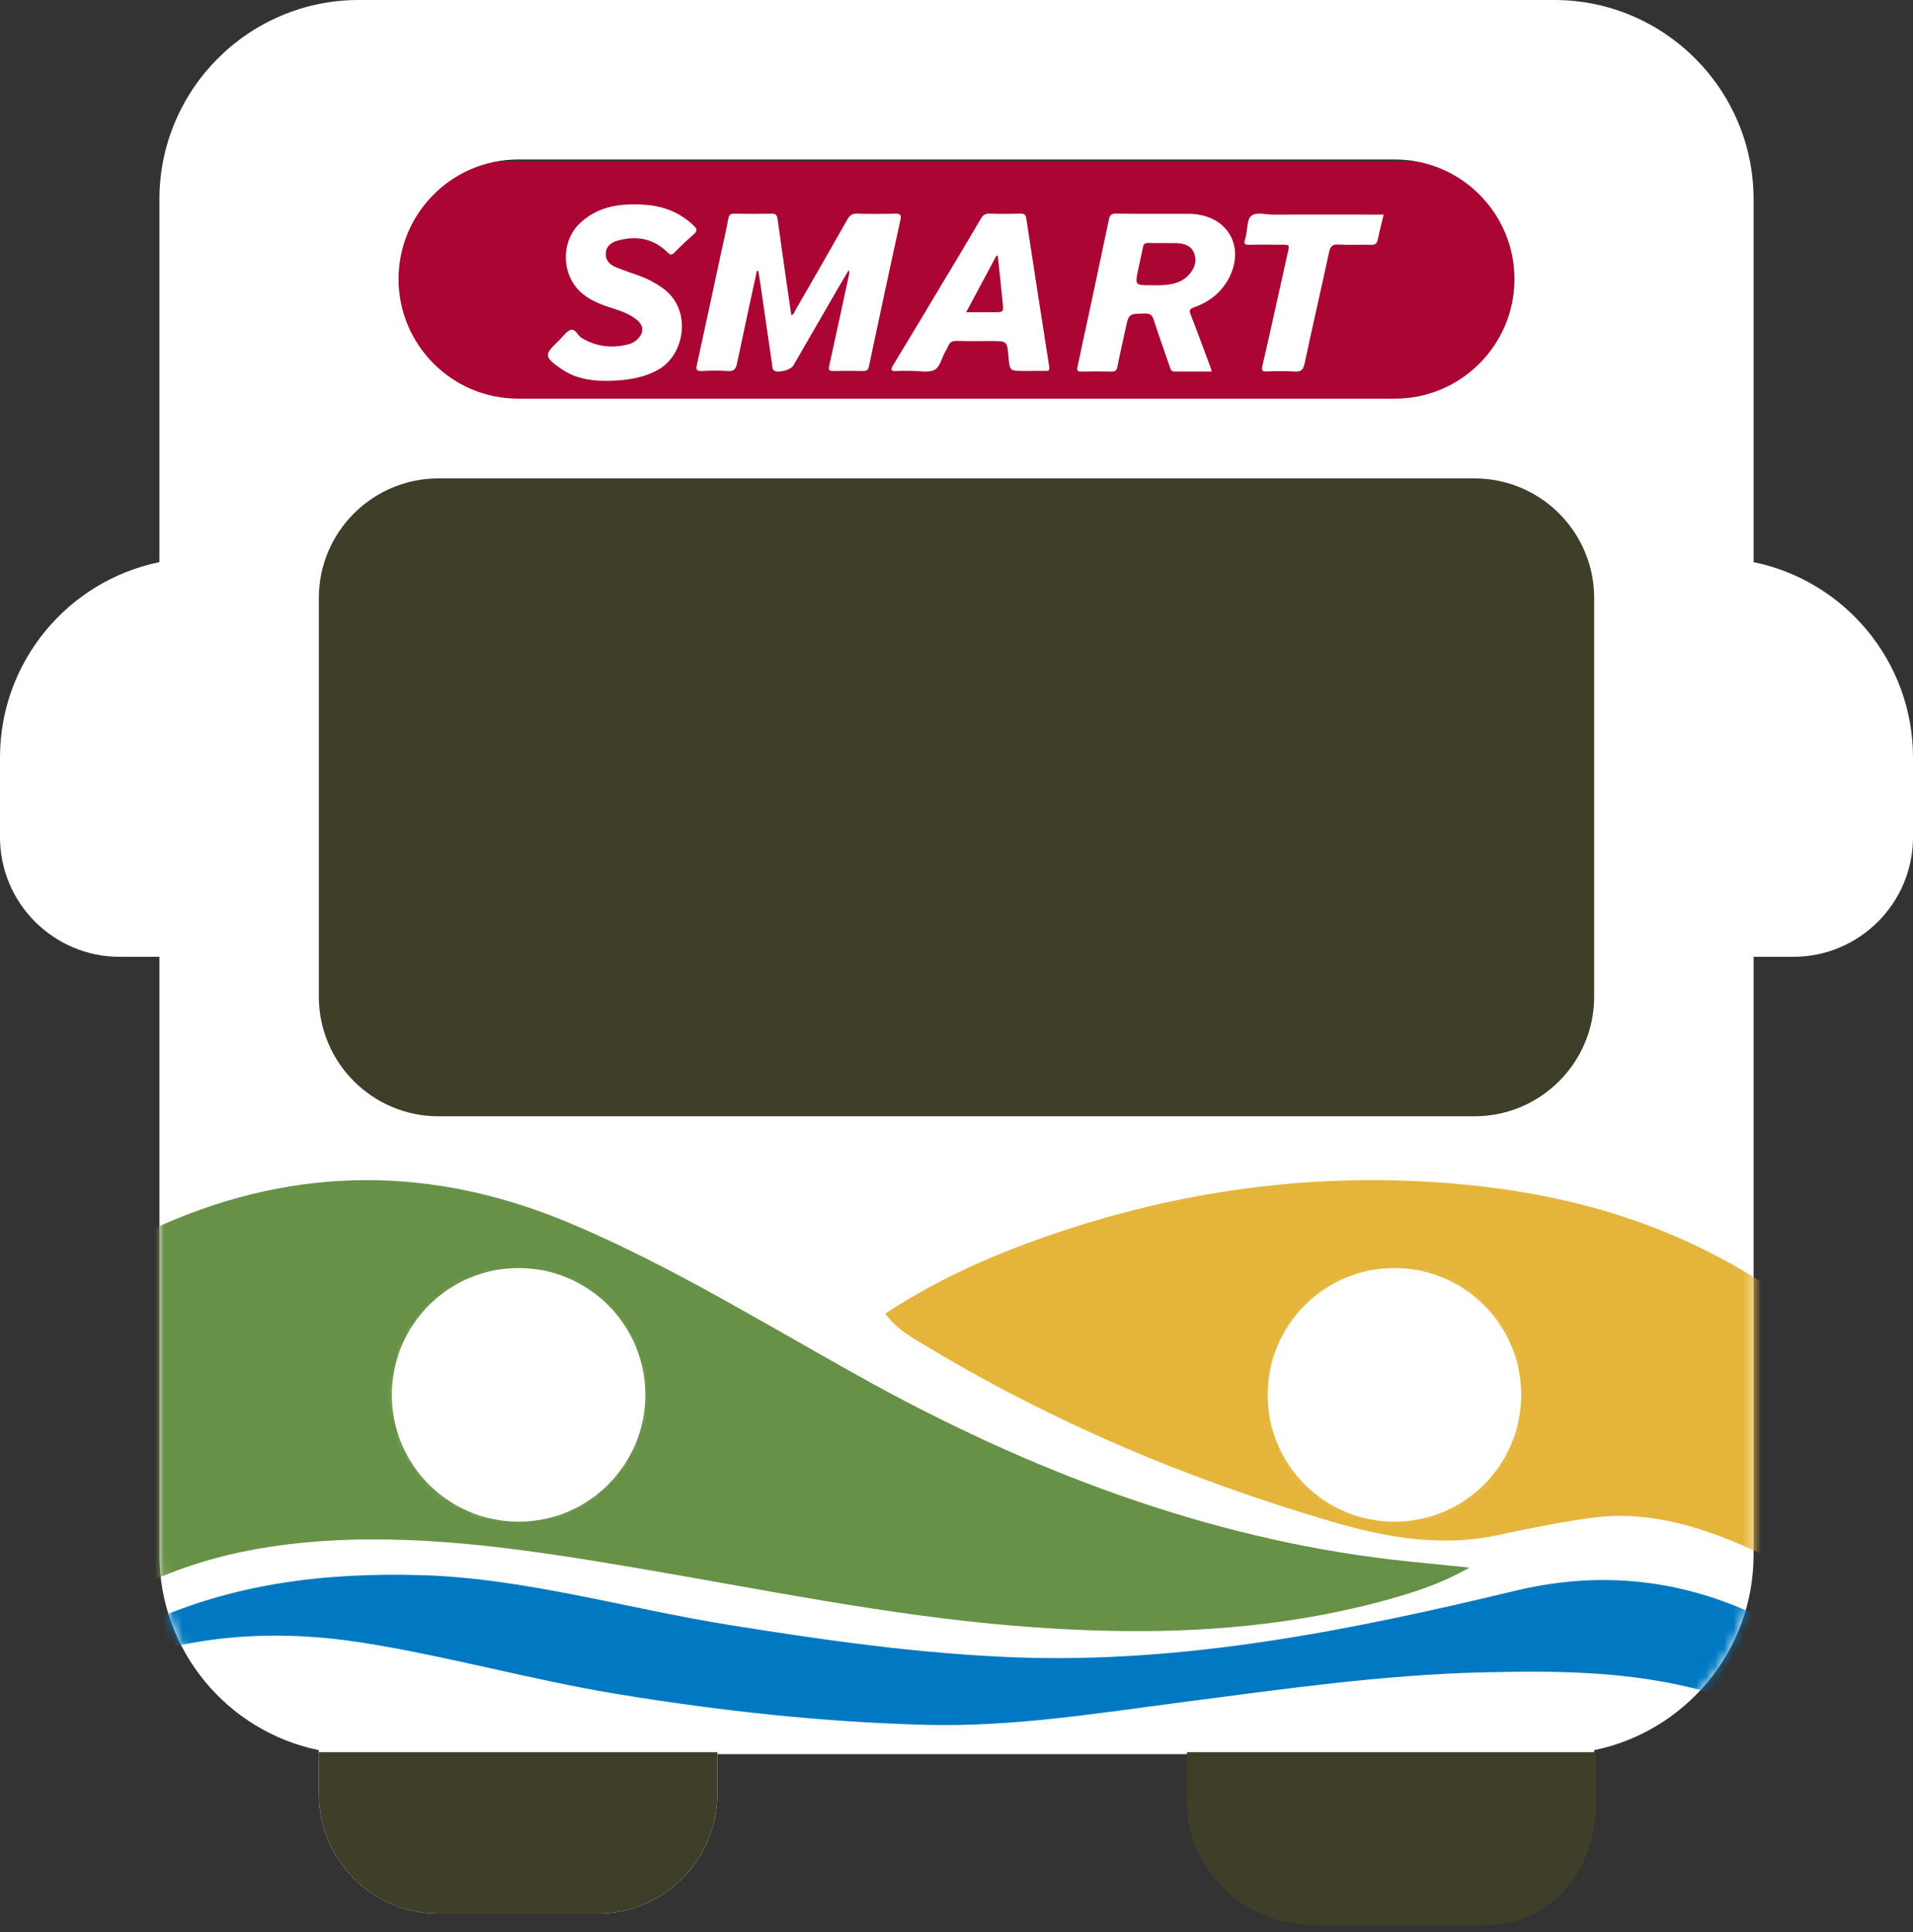 <?xml version="1.0" encoding="UTF-8"?> <svg xmlns="http://www.w3.org/2000/svg" xmlns:xlink="http://www.w3.org/1999/xlink" width="206px" height="208px" viewBox="0 0 206 208" version="1.1"><rect x="0" y="0" width="206" height="208" fill="#333333" stroke="none"/><title>illustration-bus</title><defs><path d="M150.208,0 L21.458,0 C9.621,0 0,9.631 0,21.458 L0,167.375 C0,179.203 9.622,188.833 21.458,188.833 L150.208,188.833 C162.045,188.833 171.666,179.203 171.666,167.375 L171.666,21.458 C171.666,9.631 162.045,0 150.208,0 Z M38.625,17.167 L133.042,17.167 C140.14,17.167 145.917,22.943 145.917,30.042 C145.917,37.14 140.14,42.917 133.042,42.917 L38.625,42.917 C31.526,42.917 25.75,37.14 25.75,30.042 C25.75,22.943 31.526,17.167 38.625,17.167 Z M38.625,163.083 C31.526,163.083 25.75,157.307 25.75,150.208 C25.75,143.11 31.526,137.333 38.625,137.333 C45.723,137.333 51.5,143.11 51.5,150.208 C51.5,157.307 45.723,163.083 38.625,163.083 Z M133.041,163.083 C125.943,163.083 120.166,157.307 120.166,150.208 C120.166,143.11 125.943,137.333 133.041,137.333 C140.14,137.333 145.916,143.11 145.916,150.208 C145.916,157.307 140.14,163.083 133.041,163.083 Z M154.5,107.292 C154.5,114.39 148.723,120.167 141.625,120.167 L30.041,120.167 C22.943,120.167 17.166,114.39 17.166,107.292 L17.166,64.375 C17.166,57.276 22.943,51.5 30.041,51.5 L141.624,51.5 C148.723,51.5 154.5,57.276 154.5,64.375 L154.5,107.292 Z" id="path-1"></path></defs><g id="Page-1" stroke="none" stroke-width="1" fill="none" fill-rule="evenodd"><g id="illustration-bus"><polygon id="Path" fill="#3E3E29" fill-rule="nonzero" points="26.06 47.157 181.18 47.157 181.18 132.783 26.06 132.783"></polygon><polygon id="Path" fill="#AB0534" fill-rule="nonzero" points="24.819 17.374 179.939 17.374 179.939 47.157 24.819 47.157"></polygon><path d="M81.504,29.163 C80.787,32.483 80.06,35.8 79.362,39.125 C79.241,39.708 79.046,40 78.365,39.939 C77.445,39.88 76.523,39.88 75.603,39.939 C75.076,39.962 74.919,39.847 75.037,39.306 C75.924,35.271 76.784,31.231 77.654,27.198 C77.917,25.978 78.208,24.766 78.428,23.539 C78.508,23.093 78.693,22.997 79.111,23.004 C80.429,23.026 81.749,23.033 83.066,23.004 C83.55,22.992 83.673,23.15 83.735,23.609 C84.206,27.049 84.715,30.483 85.213,33.939 C85.52,33.829 85.566,33.54 85.69,33.326 C87.553,30.096 89.417,26.867 91.252,23.622 C91.501,23.185 91.749,22.986 92.28,23.001 C93.647,23.042 95.017,23.036 96.386,23.001 C96.903,22.989 97.085,23.087 96.964,23.643 C95.817,28.896 94.686,34.153 93.573,39.413 C93.49,39.803 93.35,39.946 92.945,39.937 C91.875,39.914 90.804,39.914 89.734,39.937 C89.301,39.946 89.183,39.85 89.291,39.396 C90.008,36.175 90.694,32.947 91.393,29.723 C91.433,29.535 91.507,29.354 91.393,29.077 C91.007,29.73 90.645,30.333 90.293,30.94 C88.67,33.742 87.049,36.545 85.43,39.349 C85.154,39.828 83.804,40.188 83.361,39.893 C83.152,39.756 83.182,39.501 83.151,39.295 C82.729,36.441 82.321,33.584 81.906,30.728 C81.831,30.206 81.742,29.686 81.659,29.164 L81.504,29.163 L81.504,29.163 Z M130.491,39.998 C129.114,39.998 127.802,39.988 126.493,39.998 C126.061,39.998 126.049,39.692 125.951,39.426 C125.373,37.757 124.777,36.095 124.235,34.416 C124.072,33.91 123.836,33.74 123.293,33.749 C121.538,33.778 121.545,33.756 121.187,35.464 C120.906,36.808 120.583,38.145 120.325,39.493 C120.245,39.907 120.065,40.005 119.678,39.999 C118.606,39.977 117.534,39.977 116.462,39.999 C115.988,40.011 115.948,39.866 116.04,39.442 C117.18,34.166 118.306,28.888 119.417,23.608 C119.505,23.198 119.643,22.994 120.139,23 C122.732,23.031 125.322,23.013 127.919,23.016 C128.542,23.011 129.163,23.094 129.763,23.264 C132.692,24.117 133.838,27.061 132.347,29.912 C131.531,31.473 130.238,32.508 128.578,33.084 C128.104,33.25 128.039,33.412 128.217,33.866 C128.957,35.762 129.652,37.672 130.364,39.575 C130.401,39.696 130.432,39.809 130.491,39.998 L130.491,39.998 Z M123.961,30.704 C124.309,30.704 124.658,30.714 125.006,30.704 C126.181,30.66 127.296,30.439 128.098,29.497 C128.658,28.838 128.914,28.065 128.578,27.236 C128.242,26.408 127.454,26.184 126.617,26.169 C125.644,26.153 124.672,26.185 123.702,26.155 C123.305,26.143 123.136,26.256 123.066,26.648 C122.918,27.444 122.723,28.229 122.56,29.022 C122.218,30.703 122.218,30.704 123.961,30.704 L123.961,30.704 Z M65.598,40.998 C64.469,41.014 63.351,40.94 62.26,40.598 C61.608,40.395 60.991,40.094 60.43,39.704 C58.583,38.412 58.565,38.211 60.148,36.689 C60.185,36.655 60.219,36.616 60.256,36.581 C60.646,36.211 60.985,35.663 61.445,35.518 C61.972,35.351 62.198,36.121 62.635,36.383 C64.27,37.353 65.985,37.532 67.779,37.033 C68.094,36.941 68.384,36.77 68.623,36.536 C69.367,35.823 69.35,35.053 68.555,34.412 C67.812,33.811 66.927,33.497 66.041,33.213 C64.867,32.837 63.712,32.429 62.724,31.618 C60.452,29.75 60.305,26.029 62.474,24.006 C64.494,22.124 66.969,21.865 69.514,22.05 C71.456,22.19 73.213,22.87 74.685,24.274 C75.057,24.63 75.146,24.855 74.698,25.234 C73.98,25.851 73.29,26.501 72.632,27.181 C72.323,27.495 72.161,27.446 71.864,27.153 C70.316,25.63 68.482,25.353 66.496,25.907 C65.835,26.092 65.282,26.469 65.234,27.278 C65.187,28.087 65.728,28.517 66.355,28.778 C67.211,29.132 68.094,29.414 68.965,29.731 C69.765,30.032 70.528,30.433 71.236,30.926 C74.626,33.213 73.763,38.186 70.893,39.79 C69.228,40.724 67.436,40.951 65.598,40.998 L65.598,40.998 Z M110.869,39.93 L110.275,39.93 C108.735,39.93 108.735,39.93 108.598,38.389 C108.449,36.712 108.449,36.712 106.756,36.712 C105.532,36.712 104.306,36.743 103.083,36.697 C102.544,36.678 102.239,36.851 102.069,37.334 C101.992,37.515 101.899,37.689 101.791,37.853 C101.399,38.528 101.25,39.509 100.603,39.829 C99.955,40.149 99.042,39.921 98.243,39.928 C97.693,39.928 97.141,39.902 96.594,39.937 C96,39.973 95.826,39.887 96.188,39.292 C97.959,36.396 99.694,33.48 101.437,30.569 C102.84,28.231 104.246,25.893 105.63,23.534 C105.856,23.15 106.098,22.986 106.565,23.001 C107.662,23.039 108.764,23.026 109.863,23.001 C110.244,22.994 110.444,23.068 110.51,23.492 C111.32,28.819 112.144,34.142 112.983,39.462 C113.042,39.845 112.959,39.938 112.593,39.927 C112.019,39.918 111.444,39.93 110.869,39.93 L110.869,39.93 Z M104.037,33.613 L106.958,33.613 C108.065,33.613 108.078,33.613 107.974,32.563 C107.809,30.893 107.625,29.224 107.448,27.554 L107.3,27.521 L104.037,33.613 Z M149,23.098 C148.77,24.058 148.54,24.933 148.356,25.815 C148.27,26.212 148.097,26.369 147.634,26.355 C146.474,26.317 145.31,26.39 144.152,26.324 C143.457,26.285 143.253,26.538 143.125,27.132 C142.258,31.139 141.339,35.135 140.479,39.145 C140.343,39.775 140.135,40.048 139.405,39.993 C138.425,39.94 137.445,39.937 136.465,39.983 C135.981,39.994 135.809,39.948 135.938,39.401 C136.876,35.333 137.767,31.251 138.678,27.177 C138.866,26.342 138.875,26.343 137.987,26.342 C136.826,26.342 135.665,26.324 134.504,26.35 C134.035,26.362 133.903,26.235 134.068,25.816 C134.124,25.629 134.167,25.437 134.194,25.244 C134.347,24.559 134.288,23.633 134.737,23.249 C135.269,22.792 136.261,23.104 137.053,23.104 C140.743,23.089 144.433,23.104 148.121,23.104 L149,23.098 L149,23.098 Z M25.522,171.363 L181.389,171.363 L181.389,133.08 L25.522,133.08 L25.522,171.363 Z" id="Shape" fill="#FFFFFF" fill-rule="nonzero"></path><path d="M38.625,0 L167.375,0 C179.212,0 188.833,9.631 188.833,21.458 L188.833,60.514 C198.619,62.508 206,71.182 206,81.542 L206,90.125 C206,97.223 200.224,103 193.125,103 L188.833,103 L188.833,167.375 C188.833,177.734 181.452,186.408 171.667,188.402 L171.667,193.125 C171.667,200.224 165.89,206 158.792,206 L141.625,206 C134.526,206 128.75,200.224 128.75,193.125 L128.75,188.833 L77.25,188.833 L77.25,193.125 C77.25,200.224 71.474,206 64.375,206 L47.208,206 C40.109,206 34.333,200.224 34.333,193.125 L34.333,188.402 C24.548,186.408 17.167,177.734 17.167,167.375 L17.167,103 L12.875,103 C5.776,103 0,97.223 0,90.125 L0,81.542 C0,71.182 7.381,62.508 17.167,60.514 L17.167,21.458 C17.167,9.631 26.788,0 38.625,0 Z M150.209,17.167 L55.792,17.167 C48.693,17.167 42.917,22.943 42.917,30.042 C42.917,37.14 48.693,42.917 55.792,42.917 L150.209,42.917 C157.307,42.917 163.084,37.14 163.084,30.042 C163.084,22.943 157.307,17.167 150.209,17.167 Z M42.917,150.208 C42.917,157.307 48.693,163.083 55.792,163.083 C62.89,163.083 68.667,157.307 68.667,150.208 C68.667,143.11 62.89,137.333 55.792,137.333 C48.693,137.333 42.917,143.11 42.917,150.208 Z M137.333,150.208 C137.333,157.307 143.11,163.083 150.208,163.083 C157.307,163.083 163.083,157.307 163.083,150.208 C163.083,143.11 157.307,137.333 150.208,137.333 C143.11,137.333 137.333,143.11 137.333,150.208 Z M158.792,120.167 C165.89,120.167 171.667,114.39 171.667,107.292 L171.667,64.375 C171.667,57.276 165.89,51.5 158.791,51.5 L47.208,51.5 C40.11,51.5 34.333,57.276 34.333,64.375 L34.333,107.292 C34.333,114.39 40.11,120.167 47.208,120.167 L158.792,120.167 Z" id="Shape" fill="#FFFFFF" fill-rule="nonzero"></path><path d="M34.333,188.626 L34.333,193.125 C34.333,200.224 40.109,206 47.208,206 L64.375,206 C71.474,206 77.25,200.224 77.25,193.125 L77.25,188.626 L34.333,188.626 Z M127.819,188.626 L127.819,193.922 C127.819,201.265 133.955,207.241 141.495,207.241 L159.73,207.241 C167.27,207.241 171.873,201.265 171.873,193.922 L171.873,188.626 L127.819,188.626 L127.819,188.626 Z" id="Shape" fill="#3E3E29" fill-rule="nonzero"></path><g id="Clipped" transform="translate(17.167, 0)"><mask id="mask-2" fill="white"><use xlink:href="#path-1"></use></mask><g id="a"></g><g id="Group" mask="url(#mask-2)" fill-rule="nonzero"><g transform="translate(-8.507, 127.041)" id="Path"><path d="M1.398,46.349 C3.434,32.947 5.427,19.859 7.389,6.776 C7.577,5.525 8.022,5.157 8.741,4.843 C23.423,-1.637 38.105,-1.534 52.808,4.672 C63.863,9.327 74.473,15.954 85.249,21.885 C104.062,32.187 123.329,39.055 143.204,41.066 L149.566,41.709 C146.363,43.558 143.099,44.539 139.826,45.417 C126.756,48.851 113.597,49.052 100.41,47.958 C86.831,46.83 73.353,44.034 59.844,41.743 C48.896,39.894 37.939,38.181 26.905,38.8 C18.389,39.29 10.015,41.115 2.031,46.158 C1.828,46.245 1.616,46.31 1.398,46.349 Z" fill="#679146"></path><path d="M86.665,14.362 C92.343,10.659 98.087,8.124 103.92,6.093 C117.246,1.421 130.879,-0.578 144.51,0.144 C157.673,0.848 170.601,3.792 182.86,12.181 C186.309,14.542 186.3,14.512 185.406,20.261 C184.478,26.339 183.476,32.403 182.672,38.526 C182.412,40.523 182.053,40.737 180.94,40.213 C175.02,37.394 168.999,35.507 162.785,36.346 C159.364,36.81 155.953,37.498 152.551,38.227 C146.591,39.5 140.712,38.497 134.854,36.79 C119.523,32.298 104.486,26.085 89.906,17.152 C88.786,16.478 87.688,15.759 86.665,14.362 L86.665,14.362 Z" fill="#E5B53B"></path><path d="M5.32907052e-15,52.982 C1.956,50.375 4.098,49.111 6.284,48.073 C16.219,43.349 26.406,42.236 36.683,42.522 C47.782,42.833 58.708,46.087 69.724,47.858 C80.013,49.512 90.305,50.982 100.65,51.368 C118.745,52.055 136.616,48.509 154.449,44.217 C163.105,42.131 171.625,42.778 180.057,46.629 C181.473,47.276 182.103,48.088 181.47,50.59 C180.986,52.511 181.278,55.319 180.349,56.448 C179.421,57.576 177.999,55.946 176.791,55.58 C168.331,52.862 159.765,52.782 151.196,52.982 C140.279,53.238 129.406,54.798 118.534,56.212 C109.427,57.4 100.33,58.87 91.181,58.639 C80.004,58.358 68.864,57.135 57.739,55.309 C48.596,53.805 39.539,51.232 30.393,49.793 C20.768,48.289 11.199,48.88 1.785,52.847 C1.286,53.078 0.795,53.439 5.32907052e-15,52.982 Z" fill="#0079C2"></path></g></g></g><circle id="Oval" fill="#FFFFFF" fill-rule="nonzero" cx="55.843" cy="150.157" r="13.651"></circle><circle id="Oval" fill="#FFFFFF" fill-rule="nonzero" cx="150.157" cy="150.157" r="13.651"></circle></g></g></svg> 